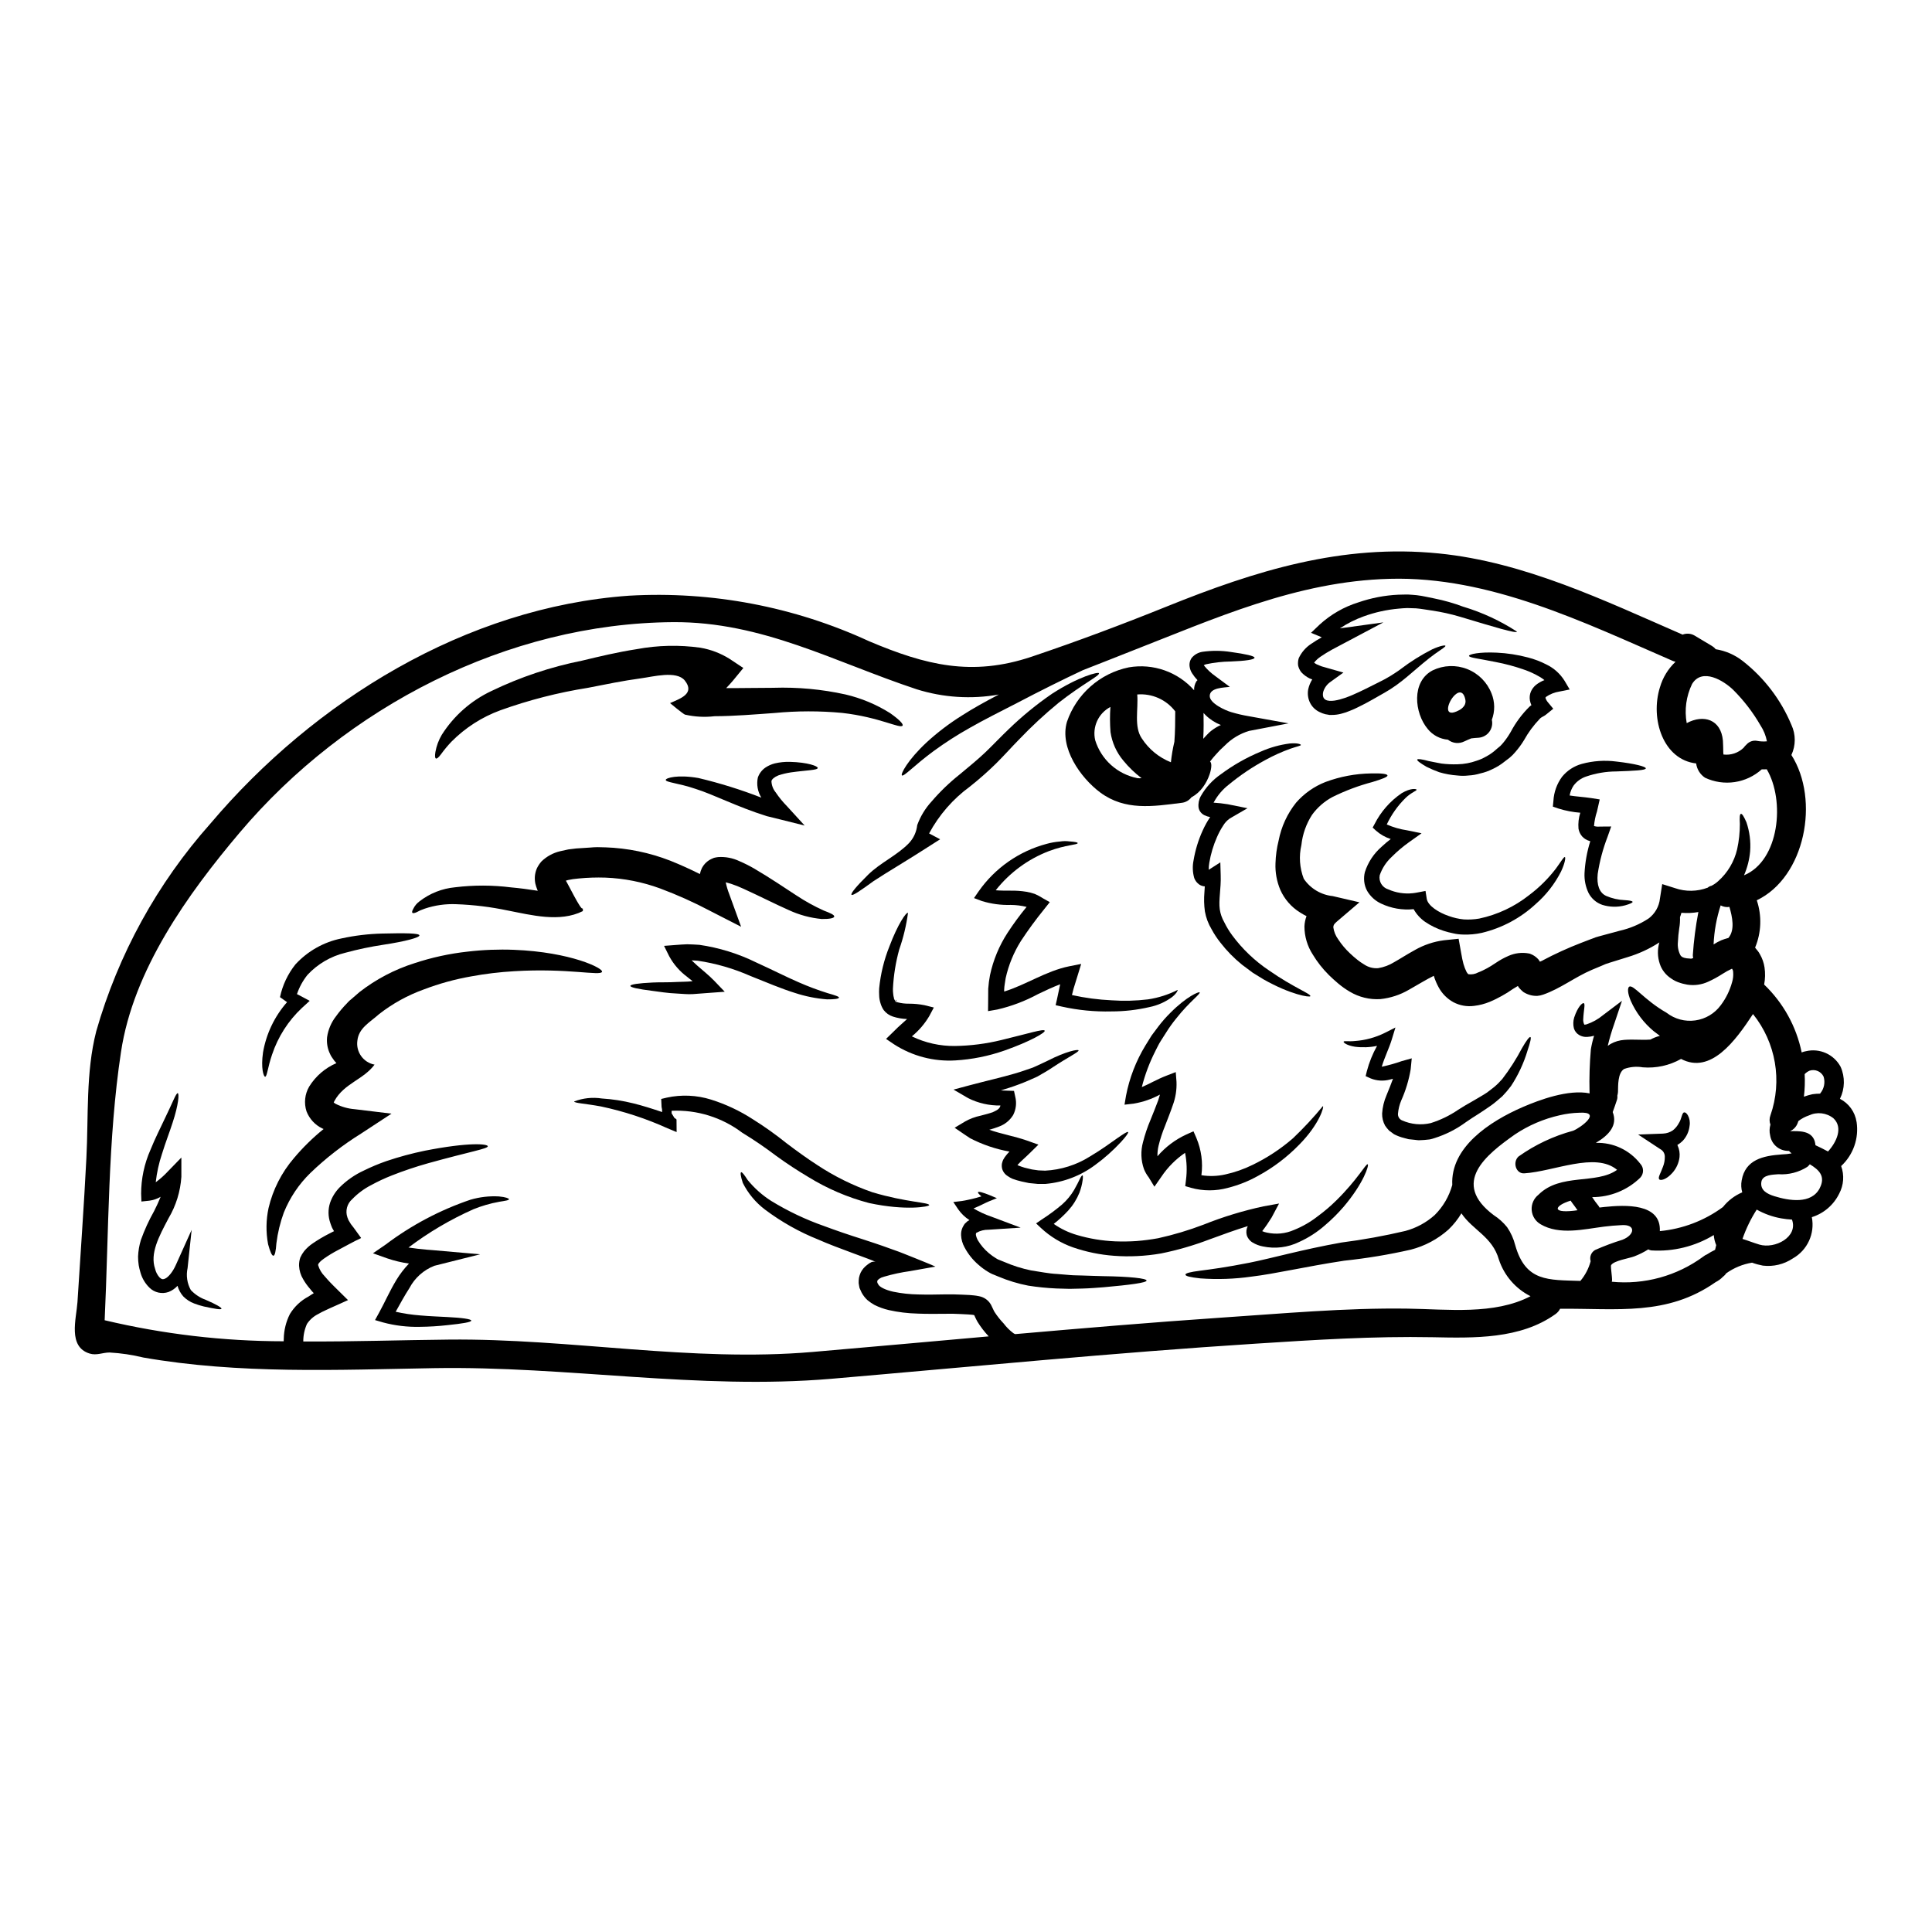 <?xml version="1.0" encoding="UTF-8"?>
<!-- Uploaded to: ICON Repo, www.svgrepo.com, Generator: ICON Repo Mixer Tools -->
<svg fill="#000000" width="800px" height="800px" version="1.1" viewBox="144 144 512 512" xmlns="http://www.w3.org/2000/svg">
 <g>
  <path d="m603.19 401.04c-0.059-0.113-0.125-0.223-0.199-0.328-0.883 0.406-1.734 0.875-2.547 1.402-1.195 0.777-2.449 1.461-3.75 2.047-1.719 0.797-3.633 1.07-5.508 0.785l-0.824-0.172c-0.152-0.016-0.305-0.051-0.453-0.102l-0.648-0.195v-0.004c-0.848-0.246-1.645-0.637-2.363-1.148-0.73-0.465-1.379-1.059-1.902-1.75-0.492-0.641-0.875-1.359-1.125-2.125-0.629-1.844-0.672-3.832-0.125-5.695-2.606 1.691-5.441 3.004-8.418 3.894-1.602 0.5-3.223 1.023-4.898 1.523l-0.82 0.273-0.074 0.023-1.223 0.527c-0.789 0.324-1.625 0.672-2.449 1.023-4.473 1.898-8.32 4.973-12.918 6.57h-0.004c-0.492 0.176-1.004 0.285-1.523 0.328-0.59 0.023-1.176-0.035-1.75-0.176-0.695-0.176-1.359-0.461-1.965-0.848-0.414-0.344-0.801-0.719-1.152-1.125-0.098-0.148-0.195-0.328-0.301-0.477-0.395 0.227-0.789 0.477-1.301 0.789l0.004-0.004c-0.949 0.672-1.93 1.285-2.949 1.848-0.672 0.375-0.973 0.5-1.5 0.789-0.375 0.223-1.148 0.523-1.723 0.789v-0.004c-1.324 0.547-2.719 0.91-4.144 1.074-1.883 0.25-3.793-0.09-5.473-0.977-1.629-0.898-2.973-2.242-3.871-3.871-0.551-0.992-0.992-2.039-1.324-3.121-1.926 0.926-4.098 2.297-6.598 3.695-2.32 1.355-4.898 2.199-7.57 2.477-2.836 0.176-5.656-0.512-8.098-1.969-1.094-0.641-2.129-1.375-3.098-2.195-0.875-0.723-1.695-1.5-2.5-2.273l0.004-0.004c-1.613-1.605-3.023-3.398-4.195-5.344-1.449-2.227-2.223-4.824-2.227-7.481 0.039-0.93 0.223-1.852 0.551-2.723-0.602-0.297-1.188-0.629-1.75-0.996-2.293-1.426-4.102-3.508-5.195-5.973-0.941-2.227-1.379-4.633-1.277-7.047 0.059-2.023 0.336-4.031 0.828-5.996 0.707-3.684 2.301-7.144 4.644-10.074 2.113-2.414 4.777-4.289 7.766-5.461 3.871-1.441 7.961-2.211 12.09-2.273 2.797-0.074 4.273 0.125 4.348 0.527s-1.352 0.949-3.977 1.746h0.004c-3.656 0.965-7.203 2.297-10.59 3.973-2.144 1.141-3.996 2.758-5.422 4.723-1.551 2.406-2.519 5.144-2.824 7.996-0.691 2.977-0.473 6.094 0.625 8.945 1.75 2.59 4.559 4.273 7.672 4.598l7.086 1.648-5.996 5.117c-0.789 0.695-0.902 0.922-0.926 1.523 0.16 1.137 0.598 2.219 1.277 3.148 0.895 1.371 1.953 2.629 3.148 3.746 0.621 0.574 1.27 1.18 1.949 1.695h-0.004c0.586 0.469 1.207 0.895 1.852 1.277 1.074 0.711 2.359 1.047 3.644 0.949 1.5-0.242 2.934-0.777 4.223-1.574 1.625-0.898 3.426-2.098 5.547-3.246v-0.004c2.375-1.348 4.988-2.223 7.695-2.574l3.871-0.395 0.699 3.898c0.172 0.977 0.352 1.969 0.598 2.824l0.004 0.004c0.195 0.695 0.461 1.375 0.785 2.023 0.121 0.246 0.289 0.469 0.5 0.648 0.898 0.129 1.812-0.039 2.602-0.477 0.375-0.172 0.598-0.195 1.121-0.473 0.395-0.223 1.051-0.5 1.273-0.648 0.625-0.328 1.398-0.828 2.297-1.426h0.004c1.047-0.715 2.16-1.324 3.324-1.828 1.699-0.762 3.59-0.988 5.422-0.648l0.223 0.051 0.195 0.074h0.004c0.73 0.277 1.387 0.711 1.926 1.277 0.152 0.137 0.277 0.297 0.375 0.477l0.199 0.301c0.277-0.102 0.648-0.301 0.977-0.426l-0.375 0.148c3.352-1.781 6.805-3.359 10.344-4.723 0.824-0.324 1.645-0.625 2.473-0.949l1.223-0.449 0.148-0.074 0.375-0.102 0.074-0.023 0.328-0.098 0.648-0.176c1.648-0.449 3.297-0.898 4.894-1.324h0.004c2.719-0.613 5.309-1.703 7.644-3.227 1.727-1.273 2.832-3.215 3.051-5.348l0.598-3.793 3.398 1.074h-0.004c2.812 0.973 5.879 0.926 8.66-0.129 0.281-0.254 0.629-0.426 1-0.5 0.645-0.324 1.242-0.738 1.773-1.223 2.508-2.227 4.262-5.18 5.023-8.445 0.488-2.207 0.73-4.461 0.727-6.719-0.102-1.676-0.051-2.598 0.273-2.672 0.324-0.074 0.789 0.695 1.477 2.246h-0.004c0.836 2.465 1.168 5.074 0.977 7.672-0.195 2.195-0.746 4.348-1.625 6.367 9.418-3.898 10.918-19.836 6.023-28.105h-0.004c-0.441 0.031-0.883 0.039-1.324 0.023-4.106 3.688-10.02 4.566-15.016 2.223-1.301-0.859-2.164-2.246-2.363-3.793-8.695-0.977-12.242-11.723-9.594-20.188h0.004c0.746-2.578 2.172-4.906 4.121-6.746-0.203-0.051-0.402-0.109-0.602-0.18-23.688-10.27-48.645-22.535-75.152-21.809-24.734 0.652-46.348 10.543-68.977 19.359-3.996 1.551-8.121 3.246-12.316 4.848-5.117 2.398-11.066 5.344-17.539 8.742-4.477 2.297-8.723 4.426-12.441 6.547h0.004c-3.305 1.848-6.492 3.894-9.547 6.125-5.117 3.746-7.969 6.918-8.445 6.473-0.375-0.328 1.477-4.023 6.547-8.746h-0.004c2.922-2.68 6.086-5.078 9.449-7.172 2.949-1.898 6.219-3.695 9.695-5.512h-0.004c-7.269 1.297-14.742 0.816-21.789-1.398-21.734-7.195-40.871-17.938-64.508-17.785-43.922 0.301-86.672 22.434-114.85 55.738-13.844 16.367-28.234 36.457-31.488 58.191-3.5 23.086-3.223 47.594-4.328 71.082v-0.008c15.543 3.691 31.465 5.562 47.445 5.574-0.008-0.207 0-0.418 0.023-0.625 0.035-2.293 0.59-4.551 1.625-6.598 1.199-1.965 2.906-3.57 4.945-4.644 0.449-0.277 0.875-0.602 1.301-0.828l0.074-0.125-0.117-0.051c-0.328-0.348-0.637-0.715-0.926-1.098-0.66-0.758-1.246-1.578-1.746-2.449-0.664-1.078-1.043-2.309-1.105-3.574-0.023-0.742 0.086-1.488 0.328-2.195 0.273-0.605 0.617-1.176 1.023-1.699 0.664-0.801 1.438-1.496 2.301-2.074 1.375-0.941 2.809-1.793 4.297-2.547l1.023-0.527c0.047-0.031 0.098-0.055 0.148-0.074 0.055 0 0.105-0.02 0.148-0.047-0.023-0.051-0.074-0.102-0.074-0.148l-0.426-0.75c-0.172-0.395-0.324-0.824-0.473-1.246l0.004-0.004c-0.625-1.742-0.652-3.641-0.078-5.398 0.527-1.527 1.391-2.918 2.523-4.074 1.848-1.844 4-3.352 6.371-4.445 1.953-0.965 3.965-1.809 6.019-2.523 3.34-1.129 6.742-2.047 10.195-2.758 11.844-2.328 16.664-1.797 16.688-1.18 0 0.672-4.57 1.375-15.891 4.523h0.004c-3.242 0.91-6.438 1.988-9.57 3.223-1.867 0.734-3.688 1.586-5.449 2.547-1.867 0.957-3.562 2.215-5.019 3.723-1.383 1.203-1.887 3.125-1.273 4.852l0.273 0.695 0.648 1.074c0.926 1.148 1.602 2.172 2.453 3.32 0.047 0.125 0.324 0.305 0.195 0.395l-0.473 0.246-0.938 0.441-1.902 1c-0.922 0.5-1.848 0.973-2.797 1.5v-0.004c-1.277 0.668-2.512 1.418-3.695 2.25-0.477 0.312-0.906 0.688-1.273 1.121-0.195 0.199-0.121 0.277-0.246 0.395 0.051 0.074-0.074 0.098 0 0.223h-0.004c0.324 1.102 0.918 2.109 1.727 2.926 0.277 0.301 0.5 0.598 0.789 0.898l0.625 0.676c0.301 0.301 0.598 0.621 0.926 0.949 1.27 1.246 2.547 2.523 3.844 3.797-1.551 0.699-3.121 1.426-4.723 2.121l-1.18 0.551-0.625 0.301-0.328 0.148c-0.348 0.199-0.723 0.375-1.047 0.574h-0.004c-1.207 0.598-2.231 1.504-2.973 2.625-0.652 1.461-0.984 3.047-0.973 4.644 12.891 0.074 25.809-0.375 38.625-0.5 32.254-0.324 64.113 6.051 96.395 3.273 15.539-1.324 31.094-2.754 46.617-4.121-0.023-0.027-0.047-0.051-0.047-0.074l-0.004 0.004c-1.09-1.16-2.059-2.426-2.898-3.777-0.395-0.672-0.875-1.773-0.875-1.773s0.074 0-0.074-0.023l-0.199-0.051-0.395-0.047c-0.277-0.027-0.625-0.051-0.926-0.074-0.648-0.027-1.301-0.074-1.926-0.102-1.426-0.074-2.473-0.098-3.797-0.074-2.57 0.027-5.172 0.051-7.719-0.047v-0.004c-2.559-0.062-5.102-0.371-7.598-0.926-1.324-0.305-2.606-0.77-3.82-1.375-0.656-0.367-1.273-0.793-1.852-1.273-0.621-0.578-1.145-1.254-1.547-2-0.199-0.395-0.375-0.789-0.551-1.223-0.098-0.395-0.148-0.852-0.223-1.273v-0.004c-0.012-0.465 0.016-0.93 0.078-1.391 0.098-0.48 0.246-0.949 0.449-1.398 0.402-0.797 0.984-1.488 1.699-2.023 0.367-0.316 0.781-0.582 1.223-0.789 0.207-0.051 0.414-0.086 0.625-0.102 0.133 0.035 0.262 0.059 0.395 0.074-0.621-0.449-10.465-3.797-15.062-5.867-5.094-2.023-9.891-4.723-14.27-8.02-2.461-1.871-4.461-4.281-5.844-7.047-0.625-1.898-0.676-2.754-0.426-2.82 0.25-0.066 0.789 0.621 1.723 2.074l0.004-0.004c1.758 2.156 3.848 4.016 6.195 5.512 4.445 2.727 9.168 4.969 14.09 6.691 3.074 1.148 6.523 2.328 10.367 3.543 0.953 0.324 1.926 0.648 2.949 0.973 0.723 0.25 1.453 0.5 2.199 0.75 0.949 0.324 1.898 0.672 2.852 1.023 1.996 0.672 3.672 1.426 5.621 2.172 1.875 0.789 4.223 1.672 5.473 2.273-2.172 0.375-4.398 0.789-6.644 1.18l-0.004 0.004c-2.34 0.32-4.656 0.812-6.922 1.477-0.246 0.074-0.5 0.148-0.746 0.246l-0.148 0.074-0.148 0.098-0.109 0.055c-0.133 0.059-0.25 0.145-0.348 0.25-0.125 0.102-0.234 0.219-0.324 0.348-0.027 0.098-0.035 0.203-0.027 0.305 0.027 0.098 0.027 0.195 0.051 0.301v-0.004c0.07 0.086 0.129 0.18 0.18 0.277 0.246 0.789 2.07 1.621 4.023 2.047h-0.004c2.18 0.445 4.398 0.688 6.621 0.723 2.363 0.074 4.82 0.027 7.441-0.023 1.273-0.023 2.852 0.023 4.098 0.074 0.699 0.023 1.375 0.051 2.074 0.098 0.375 0.027 0.723 0.051 1.125 0.102l0.598 0.074c0.223 0.023 0.551 0.098 0.828 0.148v0.004c1.328 0.258 2.469 1.09 3.121 2.269 0.625 1.227 0.648 1.453 0.977 1.969 0.699 1.059 1.488 2.055 2.363 2.973 0.727 0.965 1.582 1.824 2.551 2.551 0.156 0.121 0.336 0.215 0.523 0.273 18.016-1.574 36.027-3.098 54.066-4.328 16.566-1.098 33.359-2.672 49.988-2.422 10.465 0.148 22.91 1.723 32.504-3.297h-0.004c-3.957-1.988-6.969-5.469-8.367-9.672-1.723-6.121-6.945-7.82-9.945-12.293v0.004c-0.941 1.578-2.094 3.023-3.422 4.297-2.852 2.543-6.273 4.367-9.973 5.324-5.816 1.324-11.707 2.301-17.637 2.926-10.234 1.551-18.262 3.473-24.586 4.223-4.484 0.641-9.023 0.797-13.543 0.473-2.797-0.301-3.973-0.621-3.973-0.996s1.18-0.699 3.938-1.051c2.754-0.352 6.941-0.902 12.965-2.098 6.023-1.195 13.898-3.477 24.445-5.363 5.691-0.73 11.34-1.754 16.926-3.066 2.894-0.777 5.566-2.223 7.797-4.227 2.215-2.207 3.816-4.953 4.644-7.969-0.5-9.895 9.719-16.762 18.738-20.664 4.297-1.848 12.016-4.746 17.664-3.598 0-0.121-0.027-0.246-0.027-0.375-0.094-3.766 0.023-7.535 0.352-11.293 0.203-1.215 0.484-2.418 0.852-3.598-0.594 0.168-1.207 0.27-1.824 0.301-0.742 0.055-1.484-0.117-2.125-0.5-0.676-0.391-1.176-1.027-1.398-1.773-0.234-0.949-0.207-1.941 0.078-2.875 0.949-2.871 2.172-3.938 2.523-3.793 0.477 0.172-0.023 1.848-0.125 4.172h-0.004c-0.043 0.496 0.043 0.996 0.254 1.449 0.098 0.125 0.121 0.098 0.172 0.074 0.141-0.039 0.281-0.062 0.426-0.074 1.605-0.535 3.098-1.367 4.394-2.449l5.023-3.797-2.074 6.172v-0.004c-0.664 1.887-1.23 3.805-1.695 5.75 1.023-0.738 2.203-1.234 3.449-1.449 2.32-0.395 5.246 0 7.871-0.199v-0.004c0.785-0.434 1.625-0.766 2.5-0.977-0.574-0.426-1.148-0.852-1.648-1.246h-0.004c-2.609-2.176-4.684-4.918-6.066-8.02-0.926-2.195-0.852-3.449-0.426-3.769 1.121-0.648 3.938 3.496 9.918 6.918 2.16 1.676 4.906 2.406 7.609 2.023 2.707-0.379 5.144-1.84 6.758-4.047 1.379-1.832 2.394-3.91 2.996-6.121 0.258-0.859 0.352-1.758 0.273-2.648-0.008-0.195-0.047-0.391-0.113-0.574zm0.074 0.098m32.754 40.191c0.652 4.332-0.879 8.711-4.094 11.688 0.875 2.402 0.684 5.066-0.523 7.32-1.461 2.984-4.082 5.234-7.246 6.223 0.859 4.356-1.18 8.77-5.047 10.945-2.332 1.559-5.141 2.231-7.926 1.898-0.977-0.184-1.938-0.445-2.871-0.785-2.469 0.406-4.809 1.371-6.844 2.824-0.203 0.316-0.457 0.594-0.75 0.824-0.027 0.027-0.074 0.051-0.102 0.074-0.57 0.59-1.234 1.082-1.969 1.449-12.867 9.02-26.031 6.922-41.199 7.047v-0.004c-0.281 0.559-0.695 1.039-1.199 1.402-9.32 6.691-21.648 6.371-32.629 6.144-15.59-0.301-31.18 0.699-46.719 1.699-37.602 2.398-75.078 6.098-112.61 9.32-35.328 2.996-69.957-3.426-105.29-2.824-25.688 0.453-51.621 1.625-77.051-2.82v-0.004c-2.922-0.711-5.898-1.152-8.898-1.32-1.875 0-3.426 0.852-5.297 0.277-5.82-1.797-3.543-9.121-3.223-13.641 0.789-12.719 1.723-25.434 2.363-38.152 0.574-11.066-0.172-22.738 2.598-33.555l-0.004-0.004c5.828-20.41 16.18-39.246 30.285-55.102 27.508-32.504 67.699-57.34 110.96-60.387 21.883-1.25 43.734 2.902 63.633 12.09 14.957 6.32 27.188 9.395 43.047 4.074 12.094-4.074 23.934-8.52 35.777-13.293 23.539-9.492 46.422-16.641 72.109-14.066 22.734 2.273 43.895 12.492 64.609 21.512 1.043-0.406 2.211-0.316 3.172 0.25 1.547 0.926 3.121 1.875 4.672 2.797v0.004c0.359 0.211 0.672 0.492 0.926 0.82 2.629 0.418 5.106 1.5 7.195 3.148 5.664 4.434 10.098 10.25 12.867 16.891 1.184 2.531 1.184 5.461 0 7.992 7.594 11.918 3.648 32.383-9.172 38.504 1.375 4.098 1.215 8.555-0.449 12.543 0.023 0.023 0.352 0.449 0.352 0.449l0.324 0.395 0.25 0.328 0.125 0.199 0.246 0.426h0.004c0.609 1.066 1.016 2.234 1.199 3.445 0.223 1.512 0.188 3.047-0.102 4.547 5.066 4.848 8.535 11.121 9.945 17.988 0.363-0.148 0.738-0.258 1.121-0.324 3.648-0.867 7.418 0.824 9.195 4.121 1.211 2.719 1.145 5.832-0.172 8.496 2.367 1.215 4.004 3.492 4.402 6.125zm-7.57 7.82c2.195-2.402 4.098-6.32 1.426-8.797h0.004c-1.848-1.473-4.367-1.762-6.5-0.75-1.012 0.34-1.957 0.848-2.797 1.5-0.062 0.148-0.113 0.297-0.152 0.449-0.344 0.992-1.082 1.801-2.047 2.223 2.363-0.027 5.594-0.199 6.519 2.598 0.105 0.371 0.18 0.746 0.223 1.129 1.105 0.52 2.254 1.059 3.328 1.66zm-2.051-15.418h0.004c1.012-1.227 1.34-2.879 0.875-4.398-0.656-1.387-2.238-2.07-3.699-1.598-0.5 0.215-0.949 0.527-1.324 0.922 0.109 1.992 0.043 3.992-0.199 5.977 0.742-0.27 1.504-0.488 2.273-0.656 0.668-0.098 1.344-0.148 2.023-0.148 0.027-0.035 0.027-0.062 0.051-0.086zm-0.148 25.137c1.625-3.148-0.199-4.848-2.621-6.32l0.004-0.004c-0.199 0.242-0.418 0.469-0.652 0.676-2.289 1.461-4.988 2.148-7.699 1.965-1.422 0.121-4.172 0.098-4.496 1.996-0.375 2.25 1.523 3.223 3.449 3.824 3.824 1.184 9.77 2.219 12.02-2.125zm-16.016 14.957c4.148 1.223 10.344-2 8.66-6.621-0.961-0.051-1.922-0.16-2.871-0.328-2.273-0.406-4.461-1.191-6.473-2.32-1.559 2.43-2.824 5.039-3.773 7.769 1.438 0.441 2.859 1.02 4.461 1.496zm8.57-24.164-0.523-0.449c-0.074-0.074-0.098-0.148-0.148-0.199-0.172-0.023-0.352 0-0.523-0.023v-0.004c-2.281-0.125-4.16-1.836-4.5-4.094-0.227-0.941-0.199-1.926 0.074-2.852-0.301-0.789-0.301-1.66 0-2.449 3.199-9.148 1.453-19.301-4.621-26.855-4.672 7.121-11.195 16.039-19.062 11.891-3.082 1.742-6.613 2.516-10.141 2.227-1.668-0.293-3.387-0.137-4.977 0.445-1.695 1.125-1.547 4.371-1.598 6.098-0.027 0.332-0.086 0.656-0.172 0.977 0.051 0.398 0.008 0.805-0.125 1.18-0.352 1.051-0.699 2.098-1.098 3.148v0.023c1.348 3.477-0.953 6.074-4.477 8.148 4.578-0.152 8.953 1.895 11.766 5.512 0.992 1.043 0.992 2.68 0 3.723-3.41 3.312-7.984 5.16-12.738 5.144 0.531 0.82 1.105 1.609 1.723 2.363l0.223 0.395 1.301-0.148c5.512-0.574 15.039-1.027 14.688 6.394h0.004c6.043-0.57 11.824-2.773 16.715-6.375 1.352-1.707 3.109-3.047 5.117-3.894-0.293-1.031-0.344-2.117-0.148-3.172 0.949-5.512 5.723-6.523 10.566-6.871v-0.004c0.898-0.023 1.793-0.121 2.676-0.281zm-9.191-109.33c0.871 0.168 1.762 0.211 2.644 0.125-0.289-1.512-0.875-2.957-1.723-4.246-1.984-3.434-4.41-6.594-7.219-9.395-2.5-2.426-8.219-5.949-10.895-1.551-1.559 3.219-2.059 6.852-1.422 10.371 4.519-2.426 9.094-0.949 9.594 4.644 0.074 1.074 0.074 2.102 0.098 3.176l0.051 0.5c1.953 0.238 3.906-0.414 5.32-1.773 0.23-0.32 0.496-0.613 0.789-0.875 0.688-0.785 1.734-1.156 2.762-0.98zm-7.598 52.266c1.852-2.121 1.047-5.672 0.301-8.266-0.172 0.027-0.324 0.027-0.5 0.051-0.633 0.008-1.262-0.145-1.82-0.445-1.09 3.344-1.723 6.824-1.875 10.344 0.652-0.426 1.336-0.793 2.047-1.105 0.539-0.215 1.09-0.398 1.648-0.547 0.07 0 0.137-0.012 0.203-0.035zm-3.5 82.625c0.102-0.426 0.199-0.852 0.301-1.246-0.355-0.852-0.578-1.754-0.648-2.672-4.965 3.012-10.734 4.434-16.531 4.07-0.289-0.035-0.57-0.129-0.82-0.277-1.172 0.738-2.41 1.355-3.703 1.852-1.324 0.523-5.418 1.125-6.144 2.32-0.25 0.395 0.547 4.426 0.121 4.402h0.004c8.66 0.855 17.332-1.527 24.336-6.691 0.281-0.227 0.59-0.414 0.926-0.547 0.691-0.453 1.418-0.859 2.164-1.215zm-5.902-78.051c0.254-3.852 0.746-7.68 1.477-11.469-1.484 0.258-2.996 0.324-4.496 0.199-0.102 0.391-0.227 0.773-0.375 1.152 0.039 0.984-0.031 1.973-0.199 2.945-0.184 1.203-0.301 2.414-0.352 3.625-0.133 1.223 0.105 2.457 0.676 3.543 0.211 0.312 0.531 0.531 0.898 0.621 0.188 0.09 0.391 0.133 0.598 0.129l0.125 0.051c0.051 0 0.25 0.023 0.375 0.023l0.852 0.074 0.527-0.172c-0.062-0.238-0.094-0.48-0.098-0.727zm-18.641 75.375c3.32-1.301 3.621-4.148-0.277-3.871-1.523 0.074-3.074 0.199-4.598 0.395-5.344 0.672-11.809 2.32-16.816-0.625l0.004-0.004c-1.367-0.777-2.254-2.188-2.371-3.758-0.113-1.566 0.559-3.094 1.797-4.062 5.82-5.82 15.316-2.648 20.836-6.598-5.769-4.82-16.715 0.426-24.586 0.926-2.246 0.148-3.172-2.973-1.523-4.473h0.004c4.379-3.113 9.277-5.422 14.465-6.82 2.047-0.824 7.844-5.148 1.598-4.769-1.742 0.047-3.477 0.273-5.172 0.672-4.211 0.941-8.215 2.652-11.809 5.047-7.746 5.449-17.09 12.867-5.644 21.441v-0.004c1.34 0.863 2.527 1.934 3.523 3.176 0.988 1.445 1.711 3.051 2.144 4.746 2.754 9.793 8.797 9.195 17.266 9.492h0.004c1.281-1.52 2.211-3.301 2.723-5.223-0.348-1.145 0.141-2.379 1.18-2.973 2.363-1.047 4.785-1.953 7.254-2.715zm-12.82-7.695c0.305-0.051 0.602-0.074 0.902-0.125-0.477-0.672-0.926-1.352-1.449-2h0.004c-0.137-0.172-0.254-0.352-0.352-0.547-3.996 1.191-5.461 3.398 0.91 2.672z"/>
  <path d="m591.29 439.54c0.469 0.852 0.637 1.84 0.473 2.801-0.16 1.492-0.797 2.894-1.824 3.992-0.426 0.426-0.902 0.797-1.422 1.102 0.02 0.055 0.043 0.105 0.074 0.152 0.445 0.965 0.621 2.039 0.5 3.098-0.195 1.531-0.848 2.969-1.875 4.121-1.648 1.875-3.246 2.148-3.523 1.699-0.352-0.5 0.395-1.574 1-3.273 0.352-0.867 0.52-1.793 0.5-2.727-0.004-0.809-0.445-1.551-1.148-1.945l-0.277-0.172-5.648-3.723 6.625-0.25v-0.004c0.918-0.039 1.809-0.332 2.57-0.848 0.68-0.531 1.23-1.203 1.625-1.969 0.746-1.125 0.789-2.824 1.426-2.797 0.285-0.031 0.582 0.215 0.926 0.742z"/>
  <path d="m572.39 345.82c4.996 0.574 7.769 1.348 7.769 1.797 0 0.523-3.023 0.648-7.848 0.824-2.711 0.012-5.402 0.469-7.965 1.348-1.328 0.438-2.492 1.277-3.328 2.398-0.531 0.789-0.887 1.688-1.047 2.625 1.672 0.277 3.598 0.375 5.769 0.695l2.199 0.352-0.477 2.125c-0.098 0.352-0.172 0.699-0.246 1.074-0.414 1.246-0.676 2.539-0.785 3.848 0 0.027 0 0.027 0.027 0.027h0.047c0.473 0.133 0.965 0.172 1.453 0.121l3.023-0.023-0.949 2.699c-1.234 3.184-2.117 6.492-2.625 9.867-0.301 2.949 0.449 5 2.223 5.82v0.004c1.566 0.676 3.242 1.059 4.949 1.125 1.273 0.074 2.023 0.223 2.074 0.449 0.051 0.223-0.648 0.551-1.969 0.926-1.996 0.535-4.102 0.492-6.07-0.129-1.582-0.543-2.887-1.684-3.648-3.172-0.773-1.629-1.133-3.422-1.051-5.223 0.152-2.875 0.664-5.723 1.527-8.469-0.086-0.016-0.172-0.043-0.254-0.078-0.715-0.211-1.359-0.605-1.871-1.148-0.523-0.594-0.867-1.32-1-2.098-0.121-1.426 0.043-2.859 0.477-4.223-1.953-0.148-3.879-0.516-5.746-1.098l-1.523-0.523 0.148-1.523c0.125-2.312 0.926-4.535 2.297-6.394 1.348-1.648 3.172-2.836 5.223-3.402 2.992-0.816 6.121-1.027 9.195-0.621z"/>
  <path d="m558.59 324.36 1.398 2.363-2.754 0.551h-0.004c-1.246 0.195-2.434 0.664-3.477 1.375-0.301 0.324-0.172 0.199-0.172 0.352v-0.004c0.152 0.457 0.398 0.875 0.723 1.227l1.324 1.598-2.074 1.672c-0.473 0.375-1.074 0.5-1.523 1.023-1.621 1.688-3.016 3.578-4.148 5.625-0.68 1.121-1.457 2.184-2.324 3.172-0.453 0.543-0.953 1.043-1.5 1.5-0.473 0.352-0.926 0.695-1.375 1.047h0.004c-0.949 0.766-1.992 1.41-3.098 1.926-1.047 0.527-2.156 0.926-3.301 1.18-1.02 0.312-2.078 0.496-3.148 0.547-0.961 0.113-1.934 0.113-2.894 0-1.645-0.113-3.269-0.406-4.848-0.875-1.141-0.41-2.258-0.887-3.348-1.426-1.723-1-2.598-1.672-2.473-1.922 0.125-0.246 1.223-0.102 3.047 0.395 0.902 0.223 2.047 0.375 3.32 0.648v0.004c1.445 0.184 2.898 0.254 4.352 0.199 1.703-0.039 3.391-0.352 4.996-0.926 0.867-0.273 1.707-0.641 2.496-1.098 0.879-0.461 1.703-1.02 2.449-1.672 0.426-0.395 0.875-0.75 1.328-1.125 0.336-0.332 0.652-0.684 0.945-1.051 0.699-0.867 1.324-1.789 1.875-2.758 1.293-2.43 2.941-4.656 4.898-6.594 0.164-0.164 0.352-0.309 0.551-0.426-0.18-0.41-0.312-0.836-0.395-1.273-0.141-0.797-0.047-1.617 0.273-2.359 0.297-0.668 0.742-1.258 1.301-1.727 0.688-0.547 1.453-0.984 2.273-1.297-0.398-0.328-0.824-0.621-1.273-0.879-1.309-0.766-2.688-1.402-4.121-1.895-2.461-0.859-4.984-1.539-7.547-2.023-4.348-0.902-7.023-1.125-7.047-1.625-0.027-0.426 2.695-1.074 7.344-0.852h0.004c2.793 0.129 5.562 0.559 8.266 1.273 1.707 0.438 3.359 1.066 4.922 1.875 1.953 0.945 3.602 2.418 4.754 4.254z"/>
  <path d="m558.71 371.13c0.223 0.074 0.074 1.523-1.023 3.844-1.648 3.25-3.902 6.148-6.644 8.547-4.035 3.762-8.977 6.414-14.344 7.695-1.605 0.355-3.25 0.508-4.894 0.449-0.914-0.008-1.82-0.117-2.707-0.328-0.844-0.168-1.68-0.383-2.496-0.648-1.758-0.559-3.426-1.367-4.949-2.402-1.246-0.871-2.281-2.016-3.023-3.348-2.969 0.309-5.965-0.211-8.656-1.496-1.527-0.715-2.797-1.875-3.652-3.324-0.422-0.766-0.691-1.605-0.785-2.477-0.098-0.852-0.039-1.715 0.176-2.547 0.832-2.59 2.363-4.906 4.422-6.691 0.77-0.727 1.578-1.41 2.426-2.051-1.457-0.465-2.797-1.23-3.938-2.246l-0.852-0.789 0.5-0.926v0.004c1.664-3.297 4.141-6.117 7.195-8.195 2.449-1.449 3.848-1.125 3.938-0.949 0.148 0.301-1.402 0.723-2.949 2.246-2.047 2.023-3.723 4.391-4.949 6.996 1.723 0.754 3.539 1.277 5.398 1.551l3.82 0.789-3.269 2.32c-1.656 1.18-3.215 2.496-4.648 3.938-1.445 1.336-2.535 3.008-3.172 4.871-0.305 1.633 0.664 3.231 2.246 3.723 2.039 0.906 4.281 1.262 6.5 1.023 0.395-0.023 0.789-0.121 1.148-0.172l2.246-0.426 0.324 2.074c0.305 1.875 3.199 3.672 5.848 4.57 1.281 0.465 2.617 0.766 3.973 0.902 1.371 0.082 2.746 0.008 4.098-0.227 4.816-1.02 9.332-3.141 13.191-6.195 2.699-2.019 5.102-4.406 7.144-7.082 1.41-1.926 2.059-3.125 2.359-3.023z"/>
  <path d="m549.57 418.82c0.277 0.125-0.027 1.426-0.789 3.676h0.004c-0.996 3.301-2.461 6.438-4.352 9.316-0.715 0.957-1.492 1.867-2.32 2.723-0.949 0.789-1.969 1.746-3 2.449-1.031 0.699-2 1.402-3.269 2.199-1.074 0.648-2.176 1.398-3.324 2.172l-0.004 0.004c-2.527 1.867-5.348 3.301-8.344 4.246-0.418 0.145-0.844 0.262-1.273 0.352l-1.449 0.148-1.449 0.074c-0.426-0.023-0.789-0.074-1.18-0.125l-1.18-0.121-0.277-0.027-0.246-0.047-0.074-0.027-0.176-0.047-0.672-0.176-0.004-0.004c-0.957-0.227-1.883-0.57-2.758-1.023-0.426-0.301-0.852-0.598-1.273-0.926-0.41-0.414-0.777-0.867-1.098-1.348-0.539-0.98-0.809-2.082-0.789-3.199 0.105-1.688 0.508-3.344 1.18-4.894 0.625-1.551 1.223-2.977 1.699-4.328-0.305 0.078-0.551 0.152-0.879 0.227h0.004c-1.656 0.43-3.406 0.324-4.996-0.305l-1.375-0.621 0.324-1.328v0.004c0.617-2.336 1.523-4.586 2.699-6.691-1.922 0.398-3.898 0.473-5.848 0.223-2.246-0.352-3.07-1.121-3.023-1.324 0.074-0.301 1.273 0 3.098-0.199 2.703-0.203 5.344-0.926 7.773-2.121l2.875-1.453-0.977 3.199c-0.723 2.363-1.926 4.723-2.648 7.195 1.789-0.375 3.551-0.867 5.273-1.477l2.672-0.746-0.277 2.852h0.004c-0.48 2.875-1.328 5.68-2.523 8.344-0.461 1.105-0.75 2.277-0.852 3.469-0.062 0.762 0.371 1.48 1.074 1.777 2.387 1.066 5.055 1.32 7.598 0.723 2.582-0.809 5.031-1.996 7.269-3.523 1.18-0.75 2.363-1.477 3.598-2.148 1-0.551 2.195-1.301 3.223-1.898s1.824-1.328 2.695-1.969v0.004c0.781-0.656 1.508-1.375 2.176-2.144 1.973-2.57 3.719-5.305 5.223-8.172 1.168-2.035 1.969-3.082 2.238-2.961z"/>
  <path d="m531.83 304.8c5.019 1.516 9.801 3.734 14.191 6.598-0.199 0.547-5.871-1.18-15.043-3.938-2.481-0.738-5.008-1.297-7.566-1.672-1.324-0.176-2.852-0.477-4.148-0.574l-2.32-0.074c-0.789 0-1.473 0.098-2.223 0.148h-0.004c-3.203 0.277-6.352 0.973-9.367 2.074-2.203 0.793-4.301 1.852-6.25 3.148 0.023 0 0.051 0.027 0.074 0l11.441-1.574-10.469 5.551-3.148 1.672c-1.047 0.574-2.066 1.199-3.051 1.875-0.641 0.434-1.215 0.965-1.695 1.574 0.203 0.164 0.422 0.305 0.648 0.426 0.449 0.199 0.898 0.395 1.398 0.574l1.574 0.449 4.148 1.18-3.402 2.449h0.004c-0.953 0.641-1.648 1.598-1.969 2.699-0.875 4.371 6.269 1.449 7.769 0.789 2.5-1.074 4.82-2.297 7.086-3.422 1.035-0.496 2.043-1.047 3.019-1.648 0.926-0.602 1.797-1.125 2.621-1.75l0.004-0.004c2.633-2.004 5.441-3.769 8.395-5.269 2.148-0.977 3.449-1.148 3.5-0.949 0.125 0.246-0.977 0.875-2.797 2.172-1.824 1.301-4.273 3.398-7.477 6.144-0.789 0.676-1.723 1.379-2.699 2.102l-0.008 0.004c-0.996 0.719-2.027 1.383-3.098 1.992-2.125 1.18-4.426 2.602-7.086 3.871-0.676 0.328-1.328 0.648-2.074 0.926l-1.102 0.426c-0.395 0.148-0.898 0.25-1.348 0.395h0.004c-0.809 0.207-1.641 0.309-2.477 0.301h-0.598l-0.352-0.074-0.723-0.121v-0.004c-0.512-0.129-1.004-0.316-1.477-0.551-1.102-0.504-2-1.367-2.547-2.445-0.555-1.113-0.73-2.379-0.5-3.598 0.203-0.934 0.566-1.82 1.074-2.625-0.25-0.098-0.477-0.148-0.723-0.273-0.832-0.406-1.578-0.965-2.199-1.648-0.398-0.52-0.68-1.117-0.824-1.754-0.086-0.66-0.027-1.332 0.172-1.965 0.719-1.539 1.855-2.848 3.277-3.777 0.949-0.648 1.875-1.223 2.82-1.746-0.023-0.023-2.852-1.18-2.852-1.18l2.273-2.172 0.004-0.004c2.957-2.699 6.469-4.715 10.293-5.902 3.394-1.168 6.938-1.852 10.52-2.023 0.875 0 1.77-0.074 2.57-0.051 0.801 0.023 1.574 0.125 2.328 0.176 1.746 0.195 3.098 0.574 4.598 0.848 2.656 0.527 5.269 1.27 7.805 2.227z"/>
  <path d="m539.28 327.79c0.898 2.231 0.926 4.719 0.074 6.969 0.254 1.113 0.004 2.277-0.676 3.191-0.684 0.91-1.73 1.48-2.863 1.559-0.625 0.023-1.273 0.098-1.926 0.172-0.602 0.25-1.199 0.5-1.797 0.789l-0.004-0.004c-1.418 0.723-3.129 0.547-4.371-0.445-2.094-0.172-4.027-1.191-5.348-2.828-3.543-4.219-4.402-12.566 1.301-15.539 2.867-1.387 6.184-1.516 9.148-0.348 2.965 1.164 5.309 3.516 6.461 6.484zm-7.195 3.172c0.277-0.469 0.367-1.02 0.25-1.551-0.547-2.672-2.047-2.148-3.195-0.789-1.676 2-2.551 5.797 1.574 3.574 0.555-0.285 1.027-0.711 1.371-1.234z"/>
  <path d="m506.45 452.55c0.449 0.125-1.051 5.023-6.445 11.344h-0.004c-1.496 1.73-3.125 3.344-4.867 4.824-2.055 1.801-4.359 3.293-6.848 4.418-2.984 1.461-6.375 1.875-9.621 1.18-0.953-0.176-1.867-0.527-2.695-1.023-0.762-0.441-1.324-1.156-1.574-1.996-0.199-0.797-0.102-1.637 0.273-2.363-3.32 1.023-6.723 2.269-10.27 3.57-4.121 1.57-8.367 2.797-12.691 3.672-2.106 0.367-4.234 0.602-6.371 0.699-2.012 0.102-4.031 0.078-6.043-0.074-3.742-0.266-7.43-1.023-10.973-2.246-3.137-1.105-6.012-2.848-8.445-5.117l-1.301-1.223 1.449-0.996c1.918-1.227 3.746-2.578 5.477-4.051 1.242-1.102 2.305-2.391 3.148-3.82 0.676-1.18 1.18-2.199 1.5-2.875 0.32-0.672 0.602-1.023 0.723-1 0.121 0.023 0.148 0.449 0.051 1.223-0.156 1.145-0.441 2.269-0.848 3.352-0.699 1.734-1.695 3.332-2.949 4.723-1.188 1.297-2.484 2.492-3.871 3.574 1.879 1.316 3.965 2.312 6.172 2.949 3.289 0.969 6.688 1.531 10.117 1.676 1.875 0.07 3.75 0.047 5.621-0.078 1.938-0.152 3.863-0.402 5.773-0.75 4.09-0.906 8.105-2.106 12.016-3.598 5.144-2.059 10.453-3.68 15.867-4.844l4.144-0.75-1.969 3.699c-0.766 1.25-1.598 2.461-2.496 3.621 0.375 0.168 0.773 0.293 1.18 0.371 2.438 0.559 4.988 0.312 7.273-0.699 2.25-0.906 4.359-2.125 6.269-3.621 1.73-1.27 3.367-2.664 4.898-4.172 5.656-5.551 7.852-9.805 8.328-9.598z"/>
  <path d="m494.58 437.14c0.375 0.051-0.852 4.723-6.297 10.234v-0.004c-3.199 3.293-6.883 6.082-10.922 8.266-2.488 1.391-5.152 2.449-7.918 3.148-3.211 0.891-6.606 0.891-9.816 0l-1.527-0.449 0.199-1.648c0.309-2.387 0.227-4.809-0.246-7.172-2.477 1.688-4.609 3.832-6.273 6.324l-1.848 2.648-1.527-2.5c-0.516-0.66-0.934-1.395-1.246-2.172-0.812-2.301-0.898-4.793-0.25-7.144 0.508-1.996 1.164-3.953 1.969-5.848 0.723-1.824 1.449-3.543 2.047-5.195 0.176-0.523 0.328-1.051 0.477-1.547-2.176 1.176-4.531 1.988-6.969 2.394l-2.426 0.277 0.395-2.363c0.906-4.711 2.648-9.219 5.144-13.32 0.551-0.898 1.102-1.77 1.625-2.621 0.574-0.789 1.148-1.551 1.695-2.273 1.008-1.336 2.109-2.598 3.297-3.769 4.371-4.398 7.574-5.648 7.746-5.422 0.328 0.395-2.621 2.402-6.144 6.848l0.004-0.004c-1.004 1.223-1.926 2.508-2.758 3.848-0.477 0.723-0.949 1.5-1.449 2.273-0.5 0.777-0.902 1.672-1.375 2.574h0.004c-1.551 3.047-2.758 6.258-3.598 9.57 1.922-0.789 3.973-2.051 6.594-3.051l2.402-0.926 0.199 2.602c0.086 2.121-0.254 4.234-1 6.219-0.625 1.852-1.352 3.625-2.023 5.394v0.004c-0.707 1.711-1.285 3.473-1.727 5.273-0.219 0.922-0.32 1.871-0.301 2.82 2.106-2.449 4.715-4.418 7.648-5.769l1.898-0.852 0.789 1.797-0.004 0.004c1.305 3.106 1.762 6.5 1.32 9.84 2.094 0.332 4.231 0.266 6.301-0.199 2.5-0.547 4.926-1.395 7.223-2.523 3.887-1.871 7.508-4.254 10.762-7.086 2.805-2.672 5.445-5.512 7.906-8.5z"/>
  <path d="m480.31 401.18c6.5 4.547 11.195 6.219 10.945 6.82-0.102 0.375-5.172-0.352-12.441-4.477-0.879-0.547-1.828-1.121-2.797-1.723-0.926-0.672-1.875-1.398-2.875-2.148-2.117-1.711-4.031-3.668-5.699-5.82-0.895-1.117-1.684-2.312-2.359-3.57-0.883-1.461-1.484-3.07-1.777-4.746-0.227-1.664-0.27-3.352-0.125-5.023 0.051-0.551 0.074-1.074 0.102-1.598h-0.102c-0.469-0.047-0.922-0.203-1.324-0.453-0.629-0.426-1.109-1.035-1.371-1.746-0.438-1.531-0.5-3.141-0.18-4.699 0.457-2.734 1.27-5.398 2.426-7.922 0.555-1.234 1.215-2.418 1.969-3.543-0.52-0.086-1.023-0.246-1.496-0.477-0.387-0.188-0.727-0.457-1-0.785-0.301-0.363-0.5-0.805-0.574-1.273-0.125-1.047 0.082-2.106 0.598-3.027 1.309-2.309 3.129-4.289 5.32-5.793 3.266-2.426 6.812-4.438 10.57-5.996 2.445-1.086 5.039-1.812 7.695-2.152 2-0.172 2.902 0.176 2.926 0.395 0.023 0.215-1.051 0.395-2.648 0.949h-0.004c-2.371 0.84-4.668 1.879-6.871 3.098-3.363 1.824-6.543 3.965-9.492 6.394-1.68 1.285-3.07 2.91-4.07 4.773-0.027 0.027-0.051 0.051-0.051 0.074 1.262 0.078 2.519 0.219 3.769 0.426l5.223 1.051-4.695 2.723c-0.723 0.508-1.328 1.164-1.777 1.926-0.617 0.941-1.148 1.938-1.598 2.969-0.965 2.188-1.656 4.488-2.051 6.848-0.105 0.609-0.156 1.23-0.148 1.848l3.074-1.969 0.098 3.422c0.125 3.543-0.598 6.598-0.246 9.02v0.004c0.176 1.195 0.578 2.348 1.18 3.394 0.59 1.219 1.293 2.383 2.098 3.473 2.699 3.652 6.008 6.809 9.781 9.336z"/>
  <path d="m485.48 335.7-10.465 2c-2.434 0.73-4.641 2.062-6.426 3.871l-1.301 1.227c-0.395 0.422-0.789 0.848-1.148 1.246h0.004c-0.523 0.566-1.016 1.16-1.473 1.777 0.449 0.301 0.5 1.547-0.125 3.422v-0.004c-0.402 1.18-0.977 2.289-1.703 3.301-0.812 1.148-1.883 2.098-3.121 2.773-0.633 0.828-1.586 1.355-2.625 1.449-7.644 0.973-14.957 2.121-21.535-2.754-5.199-3.871-10.82-11.809-8.82-18.688v-0.004c2.519-7.391 8.766-12.895 16.414-14.465 6.426-1.105 12.969 1.188 17.293 6.07-0.039-0.844 0.18-1.68 0.625-2.394 0.086-0.098 0.176-0.191 0.273-0.277-0.539-0.57-1.027-1.188-1.449-1.852-0.324-0.508-0.535-1.078-0.625-1.672-0.148-0.84 0.051-1.703 0.547-2.394 0.727-0.863 1.738-1.43 2.852-1.602 2.496-0.355 5.031-0.34 7.523 0.051 4.023 0.551 6.219 1.074 6.269 1.5 0.051 0.523-2.449 0.875-6.371 1.023l-0.004-0.004c-2.207 0.031-4.41 0.281-6.566 0.754-0.172 0.066-0.34 0.141-0.5 0.223 0.02 0.059 0.055 0.109 0.098 0.152 0.844 1.039 1.828 1.953 2.922 2.723 1.301 0.949 2.574 1.926 3.871 2.875-1.523 0.199-5.199 0.172-5.32 2.32-0.148 2.023 4.195 3.938 5.695 4.371h0.004c1.516 0.453 3.059 0.812 4.621 1.074zm-18.688 0.789c0.242-0.133 0.492-0.25 0.75-0.352-1.512-0.594-2.891-1.484-4.047-2.621-0.223-0.227-0.395-0.395-0.547-0.574 0.023 1.875 0.074 4.293-0.074 6.844 0.547-0.625 1.098-1.18 1.621-1.699h-0.004c0.703-0.617 1.477-1.148 2.301-1.586zm-11.566 4.074c0.199-2.672 0.223-5.371 0.223-8.047-2.371-3.113-6.168-4.797-10.07-4.473 0.328 3.938-0.926 8.52 1.223 11.668h0.004c1.852 2.844 4.539 5.047 7.695 6.297 0.191-1.832 0.5-3.652 0.926-5.445zm-9.816 9.672c0.375 0.023 0.746 0 1.121 0v-0.004c-1.781-1.352-3.398-2.91-4.816-4.641-1.824-2.16-3.012-4.789-3.418-7.59-0.172-2.215-0.184-4.438-0.027-6.648-3.195 1.68-4.852 5.301-4.031 8.816 0.781 2.527 2.234 4.793 4.199 6.562 1.969 1.77 4.375 2.973 6.973 3.484z"/>
  <path d="m456.08 406.34c0.102 0.047-0.223 0.898-1.449 1.875-1.785 1.32-3.84 2.234-6.019 2.672-3.301 0.766-6.68 1.152-10.07 1.148-4.414 0.113-8.828-0.316-13.141-1.277l-1.648-0.375 0.375-1.648c0.25-1.18 0.527-2.449 0.789-3.695h-0.004c0.027-0.062 0.043-0.129 0.047-0.199-1.898 0.723-3.844 1.621-5.902 2.621-3.391 1.836-7.016 3.207-10.77 4.074l-2.449 0.426 0.027-2.363c0-1.199 0.023-2.363 0.023-3.574 0.086-1.215 0.242-2.426 0.477-3.621 0.852-3.984 2.426-7.777 4.644-11.191 1.555-2.387 3.238-4.68 5.051-6.875-1.383-0.336-2.801-0.512-4.223-0.523-2.582 0.078-5.156-0.27-7.621-1.023l-2.098-0.789 1.223-1.773c4.336-6.188 10.711-10.645 18.012-12.594 1.156-0.32 2.344-0.531 3.543-0.625 0.852-0.133 1.715-0.141 2.57-0.023 1.402 0.098 2.125 0.246 2.125 0.426 0.098 0.5-3.098 0.426-7.644 2.148-5.535 2.129-10.398 5.711-14.074 10.371 1.25 0.102 2.598 0.102 4.074 0.102 1.352-0.02 2.699 0.078 4.035 0.293 0.762 0.125 1.516 0.316 2.246 0.574 0.766 0.328 1.5 0.723 2.199 1.18l1.773 1-1.449 1.824 0.004-0.004c-2.219 2.727-4.297 5.562-6.223 8.5-1.891 3.019-3.25 6.34-4.023 9.816-0.125 1.023-0.375 2.023-0.395 3.051v0.5c5.672-1.723 11.094-5.449 17.238-6.691l3.172-0.625-0.922 3c-0.395 1.223-0.75 2.398-1.102 3.57-0.148 0.574-0.301 1.125-0.426 1.676h0.004c3.461 0.766 6.981 1.234 10.52 1.395 3.207 0.223 6.43 0.141 9.621-0.246 2.738-0.406 5.391-1.25 7.859-2.504z"/>
  <path d="m447.86 483.36c-0.027 0.574-4.328 1.148-11.367 1.773-1.75 0.125-3.699 0.301-5.797 0.352l-3.246 0.074c-1.125-0.023-2.273-0.051-3.477-0.098-2.504-0.113-5-0.363-7.477-0.75-2.711-0.523-5.356-1.328-7.898-2.398l-1.27-0.523-0.328-0.125-0.148-0.074-0.242-0.117-0.102-0.047-0.695-0.395c-0.879-0.531-1.707-1.141-2.477-1.82-1.523-1.301-2.789-2.879-3.723-4.648-0.555-0.996-0.867-2.109-0.922-3.246-0.027-0.695 0.105-1.391 0.395-2.023 0.164-0.328 0.348-0.645 0.551-0.949 0.234-0.246 0.484-0.48 0.746-0.699 0.172-0.113 0.348-0.211 0.527-0.301-1.156-0.742-2.16-1.703-2.949-2.824l-1.324-1.969 2.273-0.277h0.004c1.75-0.289 3.477-0.695 5.172-1.223-0.648-0.551-1-0.949-0.902-1.125 0.176-0.223 1.25 0.051 3.273 0.879l1.723 0.723-1.969 0.789c-1.125 0.453-2.453 1.223-4.223 1.926v-0.004c1.484 0.891 3.059 1.617 4.699 2.172l7.797 2.926-8.52 0.551h-0.004c-1.102-0.02-2.188 0.25-3.148 0.785-0.277 0.172-0.121 0.223-0.199 0.547 0.098 0.531 0.281 1.035 0.551 1.5 0.77 1.281 1.75 2.422 2.894 3.375 0.59 0.5 1.215 0.953 1.879 1.352l0.473 0.277 0.027 0.023 0.148 0.051 0.301 0.121 1.301 0.527-0.004-0.004c2.266 0.984 4.629 1.73 7.047 2.227 2.398 0.348 4.695 0.848 6.969 0.949 1.148 0.098 2.246 0.172 3.32 0.277 1.074 0.102 2.148 0.074 3.172 0.121 2.023 0.102 3.938 0.102 5.699 0.176 7.047 0.098 11.469 0.594 11.469 1.168z"/>
  <path d="m442.96 444.01c0.148 0.172-0.5 1.125-1.926 2.672-2.051 2.211-4.309 4.219-6.746 6-3.84 2.887-8.41 4.644-13.195 5.066h-2.121l-2.273-0.223c-0.648-0.148-1.324-0.277-2-0.426-0.801-0.184-1.59-0.414-2.359-0.699-0.469-0.203-0.914-0.453-1.328-0.75-0.285-0.172-0.539-0.391-0.75-0.648-0.289-0.336-0.512-0.727-0.648-1.148-0.133-0.461-0.168-0.949-0.102-1.426 0.07-0.359 0.18-0.711 0.328-1.051 0.246-0.473 0.547-0.918 0.895-1.32 0.25-0.324 0.527-0.598 0.789-0.875-3.641-0.648-7.16-1.844-10.441-3.543l-1.5-1-2.598-1.773 2.754-1.648v-0.004c1.293-0.727 2.695-1.25 4.148-1.551 1.223-0.324 2.363-0.598 3.269-0.949 1.305-0.574 1.828-1 1.969-1.746-2.961 0.051-5.891-0.613-8.539-1.941l-3.898-2.273 4.297-1.148c4.422-1.18 8.516-2.098 11.914-3.098 1.699-0.477 3.5-1.148 4.848-1.598 1.426-0.648 2.723-1.223 3.938-1.828 4.894-2.496 8.02-3.07 8.145-2.723 0.148 0.426-2.695 1.723-7.086 4.648-1.102 0.75-2.449 1.5-3.871 2.32-1.672 0.75-3.098 1.402-4.926 2.074-1.5 0.574-3.098 1.074-4.746 1.574l2 0.074 1.523 0.051 0.328 1.523v0.004c0.414 1.637 0.219 3.367-0.551 4.871-0.879 1.43-2.219 2.512-3.801 3.074-0.824 0.32-1.664 0.594-2.519 0.824 3.051 1.102 6.547 1.676 9.945 2.852l3.07 1.098-2.32 2.273c-1.125 1.121-2.363 2.148-3.121 3l-0.004-0.004c-0.027 0.055-0.059 0.105-0.102 0.152 0.074 0.016 0.145 0.051 0.199 0.098 0.477 0.199 1.148 0.426 1.648 0.574 0.648 0.148 1.324 0.328 1.969 0.477 0.574 0.074 1.148 0.148 1.723 0.246l1.75 0.074 0.004 0.004c4.219-0.211 8.316-1.5 11.891-3.75 3.148-1.852 5.547-3.672 7.246-4.844 1.703-1.172 2.703-1.84 2.883-1.637z"/>
  <path d="m435.24 322.41c0.277 0.648-4.371 2.848-10.742 7.871v0.004c-3.684 3.023-7.184 6.269-10.469 9.719-1.898 1.922-3.769 4.047-5.949 6.219v0.004c-2.234 2.195-4.586 4.273-7.043 6.223-4.488 3.277-8.184 7.523-10.816 12.418 0.016 0 0.035 0.008 0.047 0.023l2.875 1.523-2.621 1.672c-6.269 4.051-11.492 7.086-14.992 9.395-3.496 2.551-5.57 3.973-5.867 3.648-0.301-0.324 1.301-2.273 4.398-5.32 3.297-3.246 7.719-5.117 10.918-8.469l-0.004-0.004c1.176-1.293 1.91-2.93 2.098-4.672 0.836-2.297 2.117-4.414 3.769-6.223 2.262-2.641 4.773-5.059 7.496-7.219 2.449-2.051 4.793-3.938 6.844-5.902 2.051-1.969 4.098-4.144 6.098-6.047 3.555-3.445 7.391-6.586 11.469-9.391 7.164-4.637 12.344-5.894 12.492-5.473z"/>
  <path d="m420.86 417.15c0.199 0.477-3.695 2.797-10.719 5.273-4.18 1.461-8.543 2.336-12.965 2.598-5.719 0.344-11.398-1.145-16.215-4.246l-2.148-1.453 1.773-1.723 1.398-1.375c0.902-0.789 1.676-1.5 2.402-2.172h-0.004c-1.273-0.039-2.535-0.258-3.746-0.648-0.973-0.312-1.832-0.914-2.453-1.727-0.375-0.559-0.66-1.172-0.844-1.82-0.223-0.688-0.34-1.406-0.352-2.125-0.035-0.602-0.035-1.203 0-1.801 0.375-3.824 1.293-7.578 2.723-11.141 2.223-5.902 4.473-9.145 4.922-8.867v-0.004c-0.445 3.301-1.223 6.547-2.324 9.691-0.941 3.402-1.5 6.894-1.672 10.418-0.016 0.461 0.012 0.922 0.074 1.379 0.027 0.363 0.09 0.727 0.199 1.074-0.074 0.148 0.277 0.695 0.574 1.18l0.027-0.199c0.133 0.078 0.273 0.137 0.426 0.176 0.953 0.246 1.934 0.359 2.918 0.348 1.387-0.004 2.766 0.129 4.125 0.395l2.496 0.621-1.223 2.297c-1.211 2.039-2.766 3.848-4.598 5.352 3.566 1.727 7.484 2.598 11.445 2.547 4.133-0.062 8.25-0.59 12.266-1.574 6.984-1.676 11.312-3.07 11.492-2.473z"/>
  <path d="m390.25 463.37c0.023 0.395-6.121 1.551-15.914-0.547-5.66-1.484-11.07-3.801-16.055-6.867-2.898-1.723-5.672-3.523-8.66-5.695-2.867-2.176-5.844-4.203-8.918-6.074-5.367-4.066-11.988-6.125-18.715-5.82v0.676l0.625 1.023c0.023 0.246 0.672 0.449 0.672 0.672l0.027 3.273-2.402-1 0.004 0.004c-5.664-2.566-11.586-4.512-17.668-5.797-4.293-0.789-7.086-0.875-7.086-1.324h0.004c2.328-0.895 4.852-1.164 7.32-0.785 2.824 0.176 5.625 0.609 8.367 1.297 2.363 0.574 4.949 1.398 7.621 2.297l-0.023-0.699c-0.051-0.277-0.098-0.426-0.125-0.648l-0.098-2.121 1.477-0.352h-0.004c3.894-0.848 7.941-0.668 11.742 0.523 3.918 1.23 7.648 2.988 11.09 5.223 3.106 1.945 6.094 4.074 8.949 6.371 2.598 1.969 5.473 4.051 7.992 5.672 4.586 3.043 9.539 5.496 14.742 7.297 8.988 2.684 15.035 2.66 15.035 3.402z"/>
  <path d="m379.88 332.98c2.449 1.723 3.543 2.898 3.32 3.297-0.551 0.973-6.07-2.223-16.016-3.348-5.977-0.559-11.988-0.547-17.965 0.027-5.269 0.375-10.516 0.824-15.816 0.848l0.004-0.004c-2.637 0.316-5.309 0.172-7.898-0.422-0.523-0.223-3.938-3.023-3.938-3.047 2.621-1.18 6.719-2.473 3.898-5.996-2.172-2.699-8.52-0.977-11.59-0.574-4.824 0.648-9.469 1.621-14.09 2.523-7.891 1.25-15.648 3.242-23.164 5.941-4.894 1.789-9.332 4.637-13 8.34-0.992 1.043-1.91 2.156-2.758 3.32-0.625 0.852-1.098 1.25-1.352 1.125-0.25-0.125-0.301-0.699-0.125-1.746 0.289-1.598 0.855-3.129 1.68-4.523 3.195-5.043 7.762-9.074 13.164-11.617 7.641-3.688 15.715-6.391 24.035-8.047 4.449-1.074 9.32-2.246 14.492-3.047 5.562-1.035 11.258-1.164 16.863-0.375 2.742 0.473 5.363 1.473 7.719 2.949l3.648 2.422-2.773 3.375c-0.574 0.699-1.18 1.328-1.77 1.949 4.328 0.027 8.516-0.074 12.539-0.074v-0.004c6.41-0.203 12.824 0.391 19.09 1.773 4.18 0.984 8.164 2.648 11.801 4.934z"/>
  <path d="m381.53 409.18v0.266c-0.027-0.027-0.051-0.102-0.074-0.125l-0.074-0.125-0.027-0.277c0.051 0.062 0.102 0.164 0.176 0.262z"/>
  <path d="m363.39 407.21c1.902 0.547 3 0.898 2.949 1.18-0.051 0.285-1.148 0.477-3.172 0.453h-0.004c-2.887-0.227-5.738-0.797-8.492-1.703-3.473-1.074-7.445-2.754-11.742-4.473v0.004c-4.477-1.984-9.199-3.356-14.043-4.074-0.547-0.047-1.074-0.074-1.598-0.098 0.477 0.449 0.949 0.898 1.449 1.352 1.5 1.324 3.098 2.57 4.574 4.098l2.754 2.875-3.723 0.273c-1.648 0.125-3.223 0.25-4.723 0.352-1.5 0.098-2.848-0.098-4.172-0.148-2.621-0.098-4.793-0.5-6.644-0.723-3.621-0.449-5.723-0.898-5.746-1.301s2.148-0.723 5.871-0.898c1.824-0.102 4.098 0 6.57-0.152 1.246-0.074 2.598-0.023 3.938-0.195l-0.004-0.012c0.035 0.004 0.07-0.004 0.098-0.027-0.473-0.352-0.922-0.695-1.398-1.098h0.004c-1.988-1.461-3.625-3.34-4.801-5.508l-1.352-2.723 3-0.227c1.023-0.074 2.074-0.172 3.125-0.195 1.074 0.047 2.144 0.047 3.195 0.148l0.004-0.004c5.262 0.758 10.371 2.344 15.141 4.695 4.328 1.969 8.047 3.871 11.242 5.246 2.508 1.105 5.078 2.066 7.699 2.883z"/>
  <path d="m362.29 385.3c1.773 0.672 2.82 1.148 2.797 1.574-0.023 0.426-1.125 0.699-3.297 0.672v0.004c-3.031-0.285-5.988-1.086-8.746-2.363-3.57-1.574-7.344-3.523-11.988-5.644-1.082-0.508-2.195-0.949-3.328-1.328-0.449-0.148-0.973-0.277-1.398-0.395v0.004c0.219 1.062 0.527 2.109 0.926 3.121l3.148 8.66-8.293-4.246v-0.004c-4.258-2.246-8.656-4.219-13.164-5.902-4.668-1.715-9.574-2.684-14.543-2.875-2.336-0.074-4.672 0-6.996 0.227l-1.547 0.172-1.352 0.25c-0.223 0.047-0.395 0.121-0.574 0.172 0.172-0.051 4.121 8.219 4.473 7.32 0.051-0.125 0.098 0.824 0.023 0.746-6.07 3.051-13.688 1.027-19.859-0.172v0.004c-4.492-0.949-9.059-1.508-13.645-1.672-2.836-0.125-5.676 0.277-8.367 1.18-0.77 0.254-1.516 0.582-2.223 0.977-0.551 0.223-0.902 0.277-1.051 0.125-0.148-0.148-0.074-0.5 0.223-1.027 0.379-0.805 0.953-1.5 1.676-2.023 2.723-2.109 5.988-3.398 9.418-3.715 4.926-0.605 9.91-0.594 14.836 0.027 2.273 0.199 4.672 0.523 7.086 0.898-0.051-0.098-0.098-0.199-0.148-0.324-0.203-0.504-0.367-1.023-0.5-1.551-0.133-0.645-0.176-1.309-0.129-1.965 0.066-0.742 0.25-1.469 0.555-2.152 0.316-0.637 0.711-1.234 1.18-1.773 1.387-1.344 3.113-2.289 4.996-2.723 0.723-0.172 1.422-0.324 2.148-0.473l2.047-0.25c1.246-0.074 2.5-0.172 3.773-0.246 0.621-0.051 1.18-0.102 1.875-0.102l2.098 0.051 0.004-0.004c5.894 0.203 11.715 1.402 17.211 3.543 2.754 1.102 5.371 2.297 7.848 3.543v-0.004c0.109-0.562 0.293-1.109 0.547-1.625 0.449-0.848 1.113-1.562 1.926-2.074 0.398-0.234 0.816-0.434 1.246-0.598 0.363-0.09 0.73-0.156 1.102-0.199 1.945-0.133 3.887 0.234 5.644 1.074 1.32 0.566 2.606 1.207 3.852 1.926 4.422 2.598 8.32 5.246 11.27 7.172v-0.004c2.293 1.523 4.711 2.859 7.223 3.992z"/>
  <path d="m353.34 345.9c4.769 0.121 7.418 1.148 7.367 1.621-0.051 0.602-2.898 0.574-7.172 1.18h0.004c-1.113 0.168-2.207 0.43-3.273 0.789-1.051 0.426-1.773 1.051-1.828 1.551h0.004c0.043 1.078 0.438 2.113 1.125 2.949 0.883 1.312 1.887 2.543 3 3.672l4.672 5.117-6.598-1.648c-1.148-0.273-2.297-0.547-3.449-0.848-7.844-2.453-14.066-5.723-18.863-7.223-4.523-1.547-7.996-1.723-7.894-2.398 0.047-0.477 3.07-1.449 8.66-0.477 5.668 1.348 11.238 3.082 16.668 5.195-0.98-1.59-1.312-3.492-0.926-5.32 0.375-1.09 1.094-2.027 2.051-2.672 0.742-0.488 1.559-0.852 2.422-1.074 1.32-0.309 2.676-0.449 4.031-0.414z"/>
  <path d="m280.21 395.71c15.113 0.598 23.734 4.922 23.336 5.82-0.328 1.18-9.098-1.023-23.285-0.148-3.832 0.219-7.644 0.676-11.414 1.375-4.273 0.75-8.465 1.906-12.516 3.449-4.293 1.539-8.309 3.758-11.898 6.566-2.32 2.102-5.371 3.625-5.723 7-0.43 2.996 1.578 5.805 4.551 6.367-2.977 4-8.098 4.977-10.629 9.621h0.004c-0.074 0.129-0.141 0.258-0.203 0.395 0.164 0.156 0.352 0.289 0.551 0.391 1.566 0.789 3.273 1.266 5.019 1.402l9.746 1.18-8.047 5.273v0.004c-4.832 2.996-9.34 6.496-13.441 10.441-3.051 2.969-5.449 6.543-7.043 10.492-0.965 2.633-1.625 5.367-1.969 8.148-0.148 2.098-0.395 3.246-0.789 3.293-0.395 0.047-0.875-1.047-1.422-3.07h0.004c-0.59-3.156-0.547-6.402 0.121-9.543 1.148-4.887 3.453-9.43 6.723-13.242 2.371-2.82 5.008-5.406 7.871-7.723-0.148-0.074-0.246-0.098-0.395-0.172-1.891-0.926-3.363-2.531-4.129-4.496-0.715-2.188-0.461-4.582 0.699-6.57 1.711-2.769 4.231-4.941 7.223-6.223-0.387-0.395-0.73-0.828-1.023-1.297-0.363-0.492-0.656-1.031-0.875-1.602-0.52-1.266-0.715-2.637-0.574-3.996 0.293-2.012 1.109-3.91 2.359-5.512 0.898-1.25 1.891-2.426 2.973-3.519l0.172-0.199 0.102-0.098 0.324-0.328 0.395-0.324 0.75-0.648 1.5-1.301c4.379-3.406 9.328-6.004 14.617-7.672 4.551-1.504 9.25-2.527 14.016-3.051 4.086-0.484 8.207-0.645 12.32-0.484z"/>
  <path d="m276.24 461.07c1.746 0.148 2.648 0.527 2.648 0.723 0 0.305-0.977 0.426-2.648 0.699v0.004c-2.32 0.418-4.59 1.078-6.773 1.965-6.106 2.715-11.883 6.117-17.211 10.145 1.574 0.246 3.223 0.426 4.894 0.574 0.551 0.047 1.074 0.098 1.598 0.125l12.492 1.098-12.145 3.047h0.004c-2.836 1.113-5.18 3.207-6.598 5.906-1.324 2.051-2.473 4.172-3.644 6.273 2.148 0.48 4.324 0.805 6.519 0.973 2.723 0.25 5.148 0.301 7.148 0.426 4.047 0.199 6.367 0.551 6.367 0.949 0 0.398-2.297 0.789-6.297 1.199-2.441 0.277-4.891 0.426-7.348 0.449-3.285 0.074-6.566-0.316-9.738-1.168l-2.125-0.621 1.125-2.051c1.402-2.523 2.699-5.547 4.547-8.598l-0.004 0.004c0.949-1.562 2.066-3.012 3.328-4.332-1.953-0.277-3.879-0.734-5.746-1.371l-3.797-1.352 3.344-2.297c6.805-5.137 14.391-9.152 22.461-11.891 2.465-0.73 5.035-1.027 7.598-0.879z"/>
  <path d="m255.15 391.87c0.102 0.574-3.621 1.602-9.57 2.5h0.004c-3.402 0.512-6.773 1.219-10.094 2.125-3.832 0.93-7.305 2.961-9.992 5.844-1.23 1.527-2.176 3.258-2.801 5.117 0.301 0.148 0.598 0.277 0.848 0.426l2.527 1.352-2.051 1.875v-0.004c-3.625 3.402-6.348 7.652-7.918 12.367-1.18 3.426-1.328 5.902-1.852 5.871-0.395-0.051-1.148-2.223-0.551-6.422 0.848-4.949 3.055-9.57 6.371-13.34l-1.875-1.328 0.004 0.004c0.668-3.164 2.062-6.129 4.074-8.66 3.234-3.531 7.508-5.945 12.199-6.898 3.559-0.777 7.18-1.211 10.82-1.297 6.059-0.152 9.758-0.105 9.855 0.469z"/>
  <path d="m198.54 488.48c2.754 1.18 4.273 2.074 4.148 2.363-0.125 0.289-1.746 0.023-4.723-0.625v-0.004c-0.859-0.203-1.703-0.469-2.523-0.785-1.086-0.406-2.066-1.047-2.875-1.875-0.711-0.809-1.23-1.762-1.523-2.797-0.652 0.715-1.457 1.273-2.359 1.625-1.77 0.625-3.734 0.188-5.07-1.125-1.117-1.086-1.93-2.441-2.363-3.938l-0.301-1.098-0.188-0.914c-0.117-0.762-0.176-1.527-0.172-2.297 0.055-1.492 0.309-2.973 0.746-4.398 0.949-2.652 2.125-5.223 3.512-7.676 0.648-1.273 1.223-2.523 1.723-3.773-0.918 0.539-1.938 0.891-2.996 1.027l-2.098 0.223-0.074-2.023-0.004 0.004c0-4.023 0.844-7.996 2.473-11.672 1.301-3.223 2.676-5.844 3.699-8.07 2.121-4.297 3.098-7.086 3.543-6.945 0.395 0.125 0.223 3-1.375 7.82-0.746 2.363-1.852 5.148-2.82 8.297-0.812 2.43-1.363 4.934-1.648 7.481 1.164-0.852 2.246-1.812 3.223-2.875l3.57-3.672v5.117c-0.254 3.871-1.418 7.629-3.394 10.969-2.621 4.949-4.949 9.344-3.574 13.383 0.191 0.84 0.586 1.617 1.148 2.269 0.5 0.453 0.75 0.602 1.25 0.453 1.098-0.305 2.363-2.051 3.074-3.648l4.219-9.371-1.074 10.121c-0.434 1.977-0.129 4.047 0.852 5.82 1.102 1.172 2.461 2.066 3.977 2.609z"/>
 </g>
</svg>